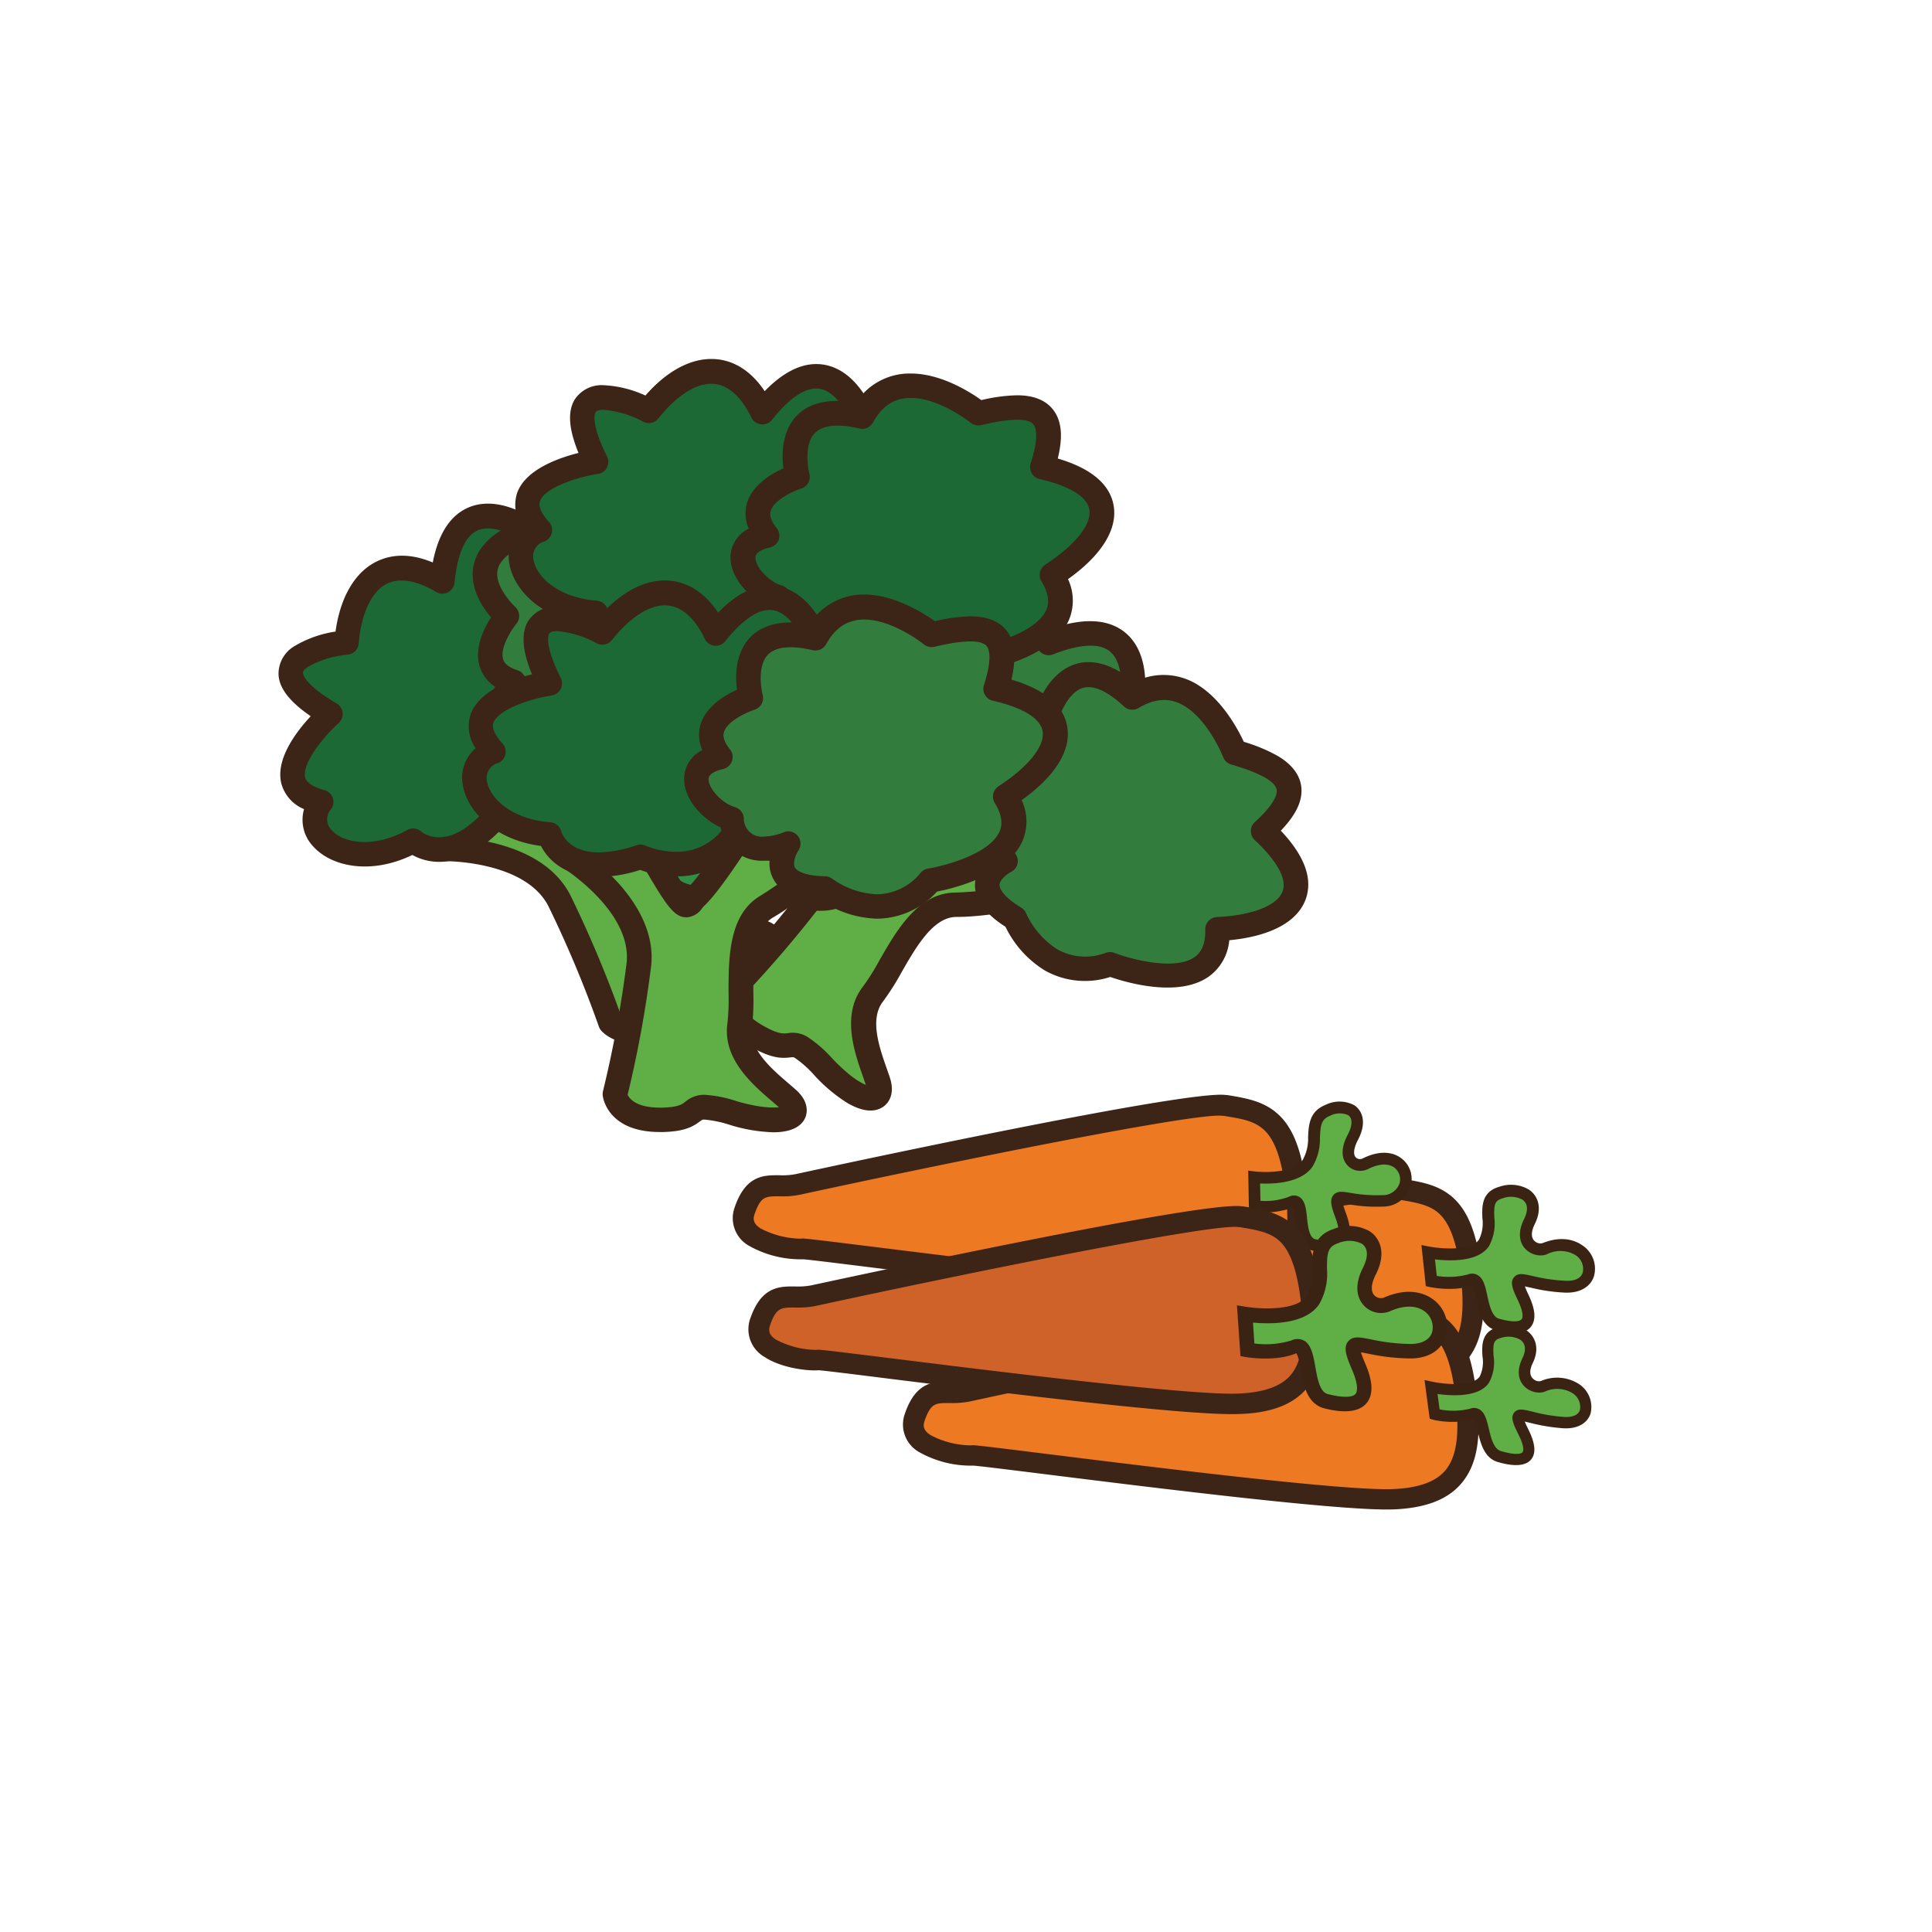 <svg id="vegetable_shop" data-name="vegetable shop" xmlns="http://www.w3.org/2000/svg" viewBox="0 0 300 300"><defs><style>.cls-1{fill:#5fae46;}.cls-2{fill:#3c2417;}.cls-3{fill:#1d6935;}.cls-4{fill:#327d3d;}.cls-5{fill:#309144;}.cls-6{fill:#ed7923;}.cls-7{fill:#3b2314;}.cls-8{fill:#cf6228;}</style></defs><title>veggetable shop</title><path class="cls-1" d="M69,131.85s13.62-.24,17.82,8a182.62,182.62,0,0,1,7.94,19s2.65,3.14,8.36-.84.19-4.26,8.6-6.84,9.47-6,5.84-6.51-10.33-.8-12.5-5.47-9.48-12-6.55-17.75,5.87-17.43,5.24-19.94S89,107.23,89,107.23s.55,14.56-.47,18.84c-.52,2.23.92,3.67-8.36-1a29.89,29.89,0,0,0-17.53-3Z"/><path class="cls-2" d="M118.53,150.23a24.85,24.85,0,0,1-6.21,2.72,17.35,17.35,0,0,0-3.78,1.47c-.28.19-.28.19-.45.64-.47,1.28-1.11,2.57-3.84,4.47l-.45.31c-6.76,4.43-10.3.36-10.45.19a2,2,0,0,1-.35-.6,177.29,177.29,0,0,0-7.84-18.71c-3.62-7.09-16-7-16.08-7a1.88,1.88,0,0,1-1.63-.86L61,123.08a1.92,1.92,0,0,1-.15-1.79,1.89,1.89,0,0,1,1.39-1.12A31.53,31.53,0,0,1,81,123.38c2.63,1.32,4.5,2.19,5.59,2.6,0-.11,0-.23.07-.35.78-3.3.56-14.35.41-18.33a1.93,1.93,0,0,1,1-1.72c8.63-5,14.07-7.16,16.17-6.28a2.47,2.47,0,0,1,1.45,1.68c.83,3.32-2.56,15.7-5.39,21.28-1.63,3.19,1.29,7.63,3.87,11.54a37.63,37.63,0,0,1,2.72,4.53c1.45,3.15,6.13,3.75,9.54,4.2.55.06,1.05.13,1.51.2,2.74.41,3.38,2,3.53,2.72C121.67,146.61,121.38,148.38,118.53,150.23Zm-12.08,1a19.78,19.78,0,0,1,4.75-1.94c3.83-1.17,5.3-2.21,6-2.81-.4,0-.83-.12-1.29-.17-4.05-.52-10.18-1.31-12.53-6.37a35.53,35.53,0,0,0-2.44-4c-3-4.54-6.72-10.19-4.09-15.38A62.65,62.65,0,0,0,102,103a66.11,66.11,0,0,0-11,5.27c.11,3.71.35,14.37-.56,18.2-.05.24-.07.46-.1.66A3.09,3.09,0,0,1,89,129.65h0c-1.55,1-3.36.34-9.74-2.85A29.42,29.42,0,0,0,66,123.69L70.09,130c3.51.14,14.47,1.18,18.47,9a179.64,179.64,0,0,1,7.88,18.72c.51.32,2.15,1,5.27-1.06l.36-.24c2-1.37,2.2-2,2.43-2.66A4.55,4.55,0,0,1,106.45,151.23Z"/><path class="cls-3" d="M51.3,110.91s-12.17,10.89-1.46,13.64c-3.86,5.45,4.71,11.3,14.31,6,0,0,5.8,5.23,13.75-4.84,0,0,10.57-1.56,10.23-12.07,15.79-10.82,6.53-18.17,6.53-18.17s2.76-16.2-9.81-10.9c-4.6-4.3-14.75-9.37-16.17,5.71-8.77-5.24-14.12.21-14.88,9.48C45.87,100.81,40.26,104.48,51.3,110.91Z"/><path class="cls-2" d="M74.2,131.85c-4.71,3.08-8.39,1.89-10.17.91-6.52,3.14-12.6,1.79-15.4-1.33a6,6,0,0,1-1.42-5.79,6,6,0,0,1-3.53-4c-.91-3.77,2.31-8,4.57-10.43-3.32-2.27-5-4.45-5-6.63a5,5,0,0,1,2.61-4.33,17.46,17.46,0,0,1,6.24-2.18c.67-4.82,2.58-8.47,5.45-10.35,2-1.29,5.15-2.26,9.65-.38.74-3.83,2.22-6.49,4.41-7.93,4.26-2.78,9.81-.3,13.67,2.93,3.47-1.22,6.28-1,8.35.64,3.66,2.91,3.37,9.22,3.08,11.77a9.7,9.7,0,0,1,2.58,6.84c-.15,4.36-3.26,8.74-9.22,13a12.56,12.56,0,0,1-5.85,10.57A16.85,16.85,0,0,1,79,127.44,21.84,21.84,0,0,1,74.2,131.85ZM47.92,103.48c-.33.21-.89.63-.88,1,0,.17.19,1.81,5.22,4.74a1.91,1.91,0,0,1,.94,1.46,1.88,1.88,0,0,1-.63,1.61c-2.46,2.22-5.7,6.3-5.18,8.43.26,1,1.73,1.64,2.92,1.95a1.9,1.9,0,0,1,1.08,3,2.35,2.35,0,0,0,.09,3.22c1.89,2.11,6.64,2.82,11.75,0a1.9,1.9,0,0,1,2.2.25c.25.21,2.71,2.12,6.68-.47a19.12,19.12,0,0,0,4.29-4.14,1.87,1.87,0,0,1,1.22-.7A13.1,13.1,0,0,0,82.1,122a9,9,0,0,0,4.12-8.32,1.9,1.9,0,0,1,.83-1.63c5.35-3.67,8.25-7.31,8.4-10.53a6,6,0,0,0-2-4.59,1.89,1.89,0,0,1-.68-1.8c.3-1.81.67-7.39-1.56-9.15-1.39-1.1-3.83-.43-5.63.33a1.91,1.91,0,0,1-2-.36c-2.47-2.32-7.15-5.12-9.88-3.33C72,83.71,71,86.41,70.58,90.45a1.9,1.9,0,0,1-2.88,1.46c-2.28-1.36-5.54-2.63-8.09-1-2.13,1.4-3.55,4.67-3.91,9a1.91,1.91,0,0,1-1.65,1.74A15.56,15.56,0,0,0,47.92,103.48Z"/><path class="cls-4" d="M95.92,111.47s-.06,8.09,8.58,2.68c12.54.09,13.06-10,13.06-10S131,92,120.18,86.82c4.45-10,2.49-18-10.42-13.19-2.76-10.13-7.45-7.31-12.89-1.56,0,0-15.7-1.64-14.81,10.32-12.89,4.73-3.33,13.26-3.33,13.26s-6.47,7.82,1.06,10.25c-5.12,5.33,2.47,8.41,6.73,7.09C86.52,113,90.52,118.66,95.92,111.47Z"/><path class="cls-2" d="M113.86,113.65a16.42,16.42,0,0,1-8.82,2.41c-3.32,2-6,2.38-8.09,1.23a5.22,5.22,0,0,1-2-2c-.25.2-.51.39-.77.56h0a6.51,6.51,0,0,1-8.36-.72c-3.2.47-7.28-.63-8.94-3.32a5,5,0,0,1,0-5.17,5.76,5.76,0,0,1-2.41-3.2c-.83-2.82.67-5.85,1.78-7.58-1.28-1.5-3.06-4.17-2.83-7.21s2.46-5.67,6.69-7.51a9.91,9.91,0,0,1,4.57-8.46C88.6,70.09,94,70,96.11,70.11a26.2,26.2,0,0,1,4.23-3.66c2.21-1.44,4.25-1.83,6-1.15,2,.75,3.47,2.65,4.62,5.9,5.16-1.56,8.94-1.11,11.23,1.34,2.57,2.73,2.68,7.48.35,13.46a7.75,7.75,0,0,1,3.61,5.37c.84,5.69-4.92,11.83-6.83,13.69A12.75,12.75,0,0,1,113.86,113.65Zm-19-3.77a1.91,1.91,0,0,1,3,1.6c0,.63.25,2.07,1,2.48.3.16,1.53.54,4.68-1.43a2,2,0,0,1,1-.29,12.88,12.88,0,0,0,7.25-1.79,8.85,8.85,0,0,0,3.88-6.42,1.93,1.93,0,0,1,.62-1.29c1.9-1.74,6.71-7.06,6.15-10.81-.21-1.39-1.21-2.5-3.07-3.39a1.91,1.91,0,0,1-.92-2.5c2.24-5,2.63-9.18,1-10.89-1.38-1.47-4.58-1.37-9,.27a1.88,1.88,0,0,1-1.54-.09,1.91,1.91,0,0,1-1-1.19c-1.15-4.2-2.4-5.08-2.89-5.26-1.21-.46-3.41.93-6.78,4.5a1.88,1.88,0,0,1-1.58.59c-.07,0-6.14-.59-9.9,1.87-2.12,1.38-3,3.48-2.82,6.41a1.91,1.91,0,0,1-1.25,1.94c-3.44,1.26-5.33,2.86-5.48,4.7-.16,2.18,2,4.59,2.78,5.34a1.91,1.91,0,0,1,.19,2.63c-.7.86-2.58,3.7-2.06,5.48.08.28.33,1.12,2.24,1.74a1.91,1.91,0,0,1,1.26,1.35,1.93,1.93,0,0,1-.47,1.79c-.72.75-1.49,1.81-1,2.55.78,1.28,3.83,2,5.81,1.4a1.91,1.91,0,0,1,2.12.72,2.8,2.8,0,0,0,4,.73,9.49,9.49,0,0,0,2.29-2.29A2,2,0,0,1,94.87,109.88Z"/><path class="cls-1" d="M125.84,118.89s6.34,12,.88,19.5A181.91,181.91,0,0,1,113.38,154s-1.62,3.78,4.51,7.09,3.88-1.76,10,4.59,9.58,5.77,8.43,2.29-3.92-9.58-.72-13.63,6.45-13.86,12.88-13.83,18.2-2.62,20.17-4.31-11.83-10.61-11.83-10.61-12.75,7.05-17,8.08c-2.22.53-2.86,2.45-2.88-7.92a29.89,29.89,0,0,0-5.16-17Z"/><path class="cls-2" d="M131.69,171.34a24.56,24.56,0,0,1-5.2-4.33,17,17,0,0,0-3-2.7c-.29-.17-.29-.17-.76-.12-1.35.16-2.8.17-5.72-1.41l-.48-.27c-7-4-5-9-4.88-9.24a2,2,0,0,1,.39-.59,180.69,180.69,0,0,0,13.17-15.42c4.7-6.41-1-17.37-1-17.48a2,2,0,0,1,0-1.85l5.89-10.16a1.89,1.89,0,0,1,1.52-1,1.93,1.93,0,0,1,1.64.74,31.62,31.62,0,0,1,5.55,18.19c0,2.94.08,5,.2,6.16a1.89,1.89,0,0,1,.34-.09c3.3-.8,13.07-6,16.55-7.89a1.89,1.89,0,0,1,2,.07c8.39,5.42,12.72,9.33,12.88,11.6a2.48,2.48,0,0,1-.84,2.06c-2.6,2.23-15.17,4.79-21.42,4.77-3.59,0-6.23,4.58-8.56,8.65a39.5,39.5,0,0,1-2.83,4.46c-2.15,2.72-.58,7.17.56,10.42.18.51.35,1,.49,1.42.86,2.64-.3,3.94-.84,4.38C136.35,172.5,134.63,173,131.69,171.34ZM125.37,161a19.41,19.41,0,0,1,3.87,3.37c2.77,2.9,4.37,3.74,5.2,4.08l-.42-1.23c-1.36-3.85-3.41-9.68,0-14.05a35,35,0,0,0,2.51-4c2.7-4.72,6.07-10.59,11.88-10.57a63.16,63.16,0,0,0,17.91-3.32,67,67,0,0,0-9.66-7.47c-3.26,1.78-12.68,6.79-16.5,7.71a6,6,0,0,0-.64.21,3.09,3.09,0,0,1-2.76,0c-1.61-.93-1.83-2.85-1.84-10a29.36,29.36,0,0,0-3.22-13.29L128,119c1.46,3.19,5.46,13.45.26,20.55A179.52,179.52,0,0,1,115.1,155c-.06.6.08,2.36,3.31,4.22l.39.22c2.1,1.14,2.79,1.06,3.46,1A4.44,4.44,0,0,1,125.37,161Z"/><path class="cls-4" d="M136.55,93.61s-15.2-6-12.84,4.83c-6.6-1-8,9.31,1.09,15.49,0,0-2.07,7.53,10.52,10.09,0,0,6.13,8.75,15.36,3.71,16.77,9.22,19.17-2.37,19.17-2.37s15.7-4.82,5.31-13.66c1.78-6,1.74-17.39-12.36-11.87.73-10.19-6.54-12.5-15.17-9C143.14,84.21,137.33,80.85,136.55,93.61Z"/><path class="cls-2" d="M128.16,123.49c-4.87-2.82-5.47-6.64-5.39-8.67-5.74-4.42-7.27-10.46-5.73-14.36a6,6,0,0,1,4.52-3.87,5.92,5.92,0,0,1,2-4.94c3-2.52,8.19-1.54,11.36-.62.54-4,1.74-6.43,3.66-7.46a4.9,4.9,0,0,1,5.05.37,17.25,17.25,0,0,1,4.74,4.59C153,87,157.06,87,160,88.74c2,1.18,4.33,3.58,4.67,8.43,3.76-1.06,6.8-.94,9.07.38,4.39,2.54,4.68,8.62,3.53,13.52,2.64,2.55,3.72,5.15,3.18,7.74-.94,4.58-6.72,7.16-9.12,8a9.74,9.74,0,0,1-5,5.39c-4,1.82-9.26,1-15.76-2.37a12.54,12.54,0,0,1-12.07-.46,16.84,16.84,0,0,1-4.35-3.67A21.8,21.8,0,0,1,128.16,123.49Zm13.52-36.25c-.35-.2-1-.51-1.33-.32-.16.09-1.54,1-1.89,6.8a1.91,1.91,0,0,1-2.6,1.67c-3.09-1.21-8.19-2.26-9.86-.84-.83.7-.69,2.29-.42,3.48a1.91,1.91,0,0,1-2.15,2.3,2.35,2.35,0,0,0-2.84,1.52c-1,2.64.47,7.21,5.28,10.5a1.89,1.89,0,0,1,.77,2.08c-.07.31-.67,3.38,3.43,5.75a18.93,18.93,0,0,0,5.63,2,1.86,1.86,0,0,1,1.18.77,12.9,12.9,0,0,0,3.62,3.19,9,9,0,0,0,9.27-.07,1.92,1.92,0,0,1,1.83,0c5.71,3.14,10.28,4.09,13.22,2.73A6,6,0,0,0,168,125a2,2,0,0,1,1.31-1.44c1.76-.54,6.91-2.72,7.47-5.51.36-1.74-1.33-3.61-2.82-4.88a1.9,1.9,0,0,1-.6-2c1-3.26,1.36-8.69-1.46-10.32-1.7-1-4.59-.72-8.37.76a1.91,1.91,0,0,1-2.6-1.91c.19-2.65-.14-6.13-2.77-7.66-2.21-1.27-5.77-1.07-9.78.55a1.9,1.9,0,0,1-2.29-.69A15.94,15.94,0,0,0,141.68,87.24Z"/><path class="cls-4" d="M156.12,133.7s-7.24,3.59,1.47,8.87c5.56,11.23,14.81,7.16,14.81,7.16s16.93,6.48,16.66-5.47c10.92-.52,17.17-5.86,7.09-15.23,7.8-7,3.17-10-4.42-12.22,0,0-5.6-14.76-15.88-8.58-10-9.38-13.32,3-13.32,3s-9.9-2.25-8.68,5.56c-7.07-2.18-6.39,6-3.31,9.2C150.54,126,147.28,132.12,156.12,133.7Z"/><path class="cls-2" d="M162.25,150.7a16.28,16.28,0,0,1-6.12-6.79c-3.24-2.07-4.83-4.31-4.73-6.67a5,5,0,0,1,.92-2.69,7.49,7.49,0,0,1-.85-.43h0a6.49,6.49,0,0,1-3.11-7.79c-1.87-2.66-2.73-6.79-1.07-9.49a5,5,0,0,1,4.62-2.31,5.85,5.85,0,0,1,1.77-3.61c2.15-2,5.53-2,7.58-1.82.76-1.82,2.34-4.6,5.16-5.77s6.17-.37,9.7,2.59a9.93,9.93,0,0,1,9.62.27c4,2.34,6.51,7.08,7.4,9a25.47,25.47,0,0,1,5.17,2.14c2.29,1.32,3.55,3,3.76,4.89.22,2.1-.8,4.28-3.19,6.77,3.72,3.92,5,7.49,3.87,10.64-1.29,3.53-5.48,5.75-11.87,6.37a7.75,7.75,0,0,1-3.18,5.64c-4.7,3.32-12.78.93-15.3.06A12.71,12.71,0,0,1,162.25,150.7Zm-5.17-18.65a1.9,1.9,0,0,1-.11,3.36c-.55.28-1.73,1.16-1.76,2,0,.34.2,1.61,3.37,3.53a1.89,1.89,0,0,1,.72.79,13,13,0,0,0,4.86,5.67,8.86,8.86,0,0,0,7.47.58,1.92,1.92,0,0,1,1.45,0c2.41.92,9.32,2.82,12.43.63,1.15-.81,1.69-2.21,1.64-4.26a1.9,1.9,0,0,1,1.82-1.95c5.48-.26,9.39-1.79,10.19-4,.7-1.88-.84-4.7-4.31-7.94a1.9,1.9,0,0,1,0-2.81c3.23-2.91,3.46-4.43,3.4-4.94-.14-1.29-2.37-2.63-7.08-4a1.87,1.87,0,0,1-1.24-1.15s-2.24-5.73-6.12-8c-2.19-1.26-4.48-1.14-7,.37a1.91,1.91,0,0,1-2.29-.24c-2.68-2.51-5-3.47-6.67-2.76-2,.83-3.24,3.87-3.51,4.86a1.92,1.92,0,0,1-2.27,1.37c-1.08-.24-4.46-.64-5.82.63-.21.2-.85.8-.54,2.77a1.91,1.91,0,0,1-2.45,2.12c-1-.3-2.28-.51-2.74.23-.79,1.28-.07,4.33,1.37,5.83a1.92,1.92,0,0,1,.31,2.22,2.79,2.79,0,0,0,1.15,3.92h0a9.75,9.75,0,0,0,3.08,1A1.93,1.93,0,0,1,157.08,132.05Z"/><path class="cls-5" d="M95.93,99s11.52,7.25,10.53,16.43a182.13,182.13,0,0,1-3.73,20.2s.5,4.09,7.46,3.88,2.48-3.47,10.93-1,11.19.21,8.46-2.24-8.21-6.33-7.46-11.43-1.36-15.23,4.23-18.43S140.8,95,141.65,92.55s-15.55-3.27-15.55-3.27-7.52,12.48-10.71,15.51c-1.65,1.57-1.24,3.56-6.47-5.41a29.93,29.93,0,0,0-13-12.14Z"/><path class="cls-2" d="M127.28,141.43a24.92,24.92,0,0,1-6.69-1.13,16.86,16.86,0,0,0-4-.83c-.34,0-.34,0-.72.28-1.09.81-2.34,1.54-5.66,1.64h-.55c-8.09,0-8.83-5.34-8.85-5.56a1.77,1.77,0,0,1,0-.69,181,181,0,0,0,3.68-20c.85-7.88-9.55-14.55-9.65-14.62A1.92,1.92,0,0,1,94,99V87.24a1.9,1.9,0,0,1,2.63-1.77,31.7,31.7,0,0,1,13.92,13c1.48,2.54,2.57,4.29,3.26,5.22l.25-.25c2.46-2.33,8.33-11.7,10.38-15.11a1.91,1.91,0,0,1,1.73-.92c10,.5,15.7,1.71,17,3.6a2.5,2.5,0,0,1,.3,2.2c-1.12,3.23-10.74,11.73-16.17,14.85-3.11,1.78-3.09,7.09-3.07,11.77a39.11,39.11,0,0,1-.21,5.27c-.5,3.44,3.08,6.5,5.7,8.74.41.35.8.68,1.14,1,2.07,1.85,1.71,3.56,1.46,4.21C131.89,140.11,130.67,141.43,127.28,141.43Zm-10.66-5.78a19.4,19.4,0,0,1,5,1c3.86,1.12,5.66,1.05,6.55.93-.3-.27-.63-.56-1-.86-3.1-2.65-7.8-6.67-7-12.19a36.67,36.67,0,0,0,.17-4.7c0-5.45,0-12.21,5-15.1a63,63,0,0,0,13.84-11.83c-2.19-.7-7.38-1.34-12.11-1.63-1.93,3.16-7.57,12.21-10.42,14.92a6.33,6.33,0,0,0-.45.5,3.1,3.1,0,0,1-2.39,1.39c-1.86,0-3-1.55-6.6-7.72a29.37,29.37,0,0,0-9.43-9.89V98c2.86,2,11.46,8.9,10.52,17.65a181.27,181.27,0,0,1-3.66,20c.25.55,1.26,2,5,2h.44c2.39-.07,3-.48,3.49-.88A4.49,4.49,0,0,1,116.62,135.65Z"/><path class="cls-3" d="M92.55,71.72s-16.15,2.45-8.7,10.62c-6.21,2.45-2.24,12,8.7,12.86,0,0,2,7.55,14.15,3.47,0,0,9.7,4.48,15.17-4.49,19.14-.41,15.42-11.64,15.42-11.64s11.18-12.05-2.24-14.5c-1.5-6.12-7.21-15.92-16.66-4.08-4.47-9.18-11.93-7.55-17.64-.2C93.54,60.29,86.83,60.29,92.55,71.72Z"/><path class="cls-2" d="M100.24,101.78c-5.62,0-8-3-9-4.8-7.18-.94-11.53-5.41-12.16-9.55a6,6,0,0,1,2-5.62,6,6,0,0,1-.78-5.26c1.28-3.63,6.39-5.43,9.53-6.22-1.53-3.72-1.72-6.45-.58-8.31a5,5,0,0,1,4.56-2.2,17.4,17.4,0,0,1,6.41,1.6c3.2-3.68,6.8-5.68,10.24-5.68,2.35,0,5.54.93,8.28,5,2.71-2.8,5.41-4.21,8-4.21,5.08,0,8.38,5.11,9.83,9.93,3.57.88,5.8,2.6,6.64,5.11C144.7,76,141,81.1,139.36,83.07a9.72,9.72,0,0,1-1.59,7.14c-2.52,3.57-7.51,5.53-14.84,5.84a12.58,12.58,0,0,1-10.69,5.65,16.94,16.94,0,0,1-5.6-1A22.26,22.26,0,0,1,100.24,101.78ZM93.79,63.64c-.4,0-1.1,0-1.31.39-.09.15-.83,1.62,1.77,6.83a1.89,1.89,0,0,1,0,1.73,1.93,1.93,0,0,1-1.4,1c-3.28.5-8.23,2.14-9,4.21-.36,1,.55,2.32,1.38,3.23a1.9,1.9,0,0,1-.71,3.06,2.36,2.36,0,0,0-1.69,2.75c.42,2.8,4,6,9.83,6.43a1.9,1.9,0,0,1,1.7,1.42C94.48,95,95.5,98,100.24,98a18.51,18.51,0,0,0,5.86-1.12,1.91,1.91,0,0,1,1.41.09,13,13,0,0,0,4.73.94,9,9,0,0,0,8-4.7,1.94,1.94,0,0,1,1.59-.91c6.48-.14,10.9-1.6,12.79-4.22a5.94,5.94,0,0,0,.85-4.93,1.94,1.94,0,0,1,.42-1.88c1.24-1.35,4.61-5.82,3.71-8.51-.57-1.69-3-2.46-4.9-2.81a1.9,1.9,0,0,1-1.51-1.42c-.8-3.3-3.18-8.2-6.44-8.2-2,0-4.34,1.68-6.87,4.85a1.89,1.89,0,0,1-1.7.71,1.91,1.91,0,0,1-1.51-1.06c-1.16-2.39-3.19-5.24-6.23-5.24-2.55,0-5.53,2-8.19,5.37a1.91,1.91,0,0,1-2.33.55A15.68,15.68,0,0,0,93.79,63.64Z"/><path class="cls-3" d="M129.58,96.62s-4.48,6.74,5.72,6.94c10.43,6.94,16.39-1.22,16.39-1.22s17.89-2.86,11.68-13.06c9.19-5.92,11.92-13.68-1.49-16.75,3.23-10-2.23-10.2-9.94-8.37,0,0-12.23-10-18,.53-13.37-3.1-10,9.28-10,9.28s-9.7,3-4.72,9.16c-7.21,1.66-2.54,8.39,1.74,9.62C120.88,92.75,121.12,99.69,129.58,96.62Z"/><path class="cls-2" d="M143.4,108.27a16.29,16.29,0,0,1-8.7-2.81c-3.85-.18-6.35-1.32-7.45-3.41a5.24,5.24,0,0,1-.55-2.78c-.32,0-.64,0-1,0h0a6.51,6.51,0,0,1-6.6-5.18c-2.94-1.37-5.75-4.52-5.67-7.68a5,5,0,0,1,2.84-4.32,5.78,5.78,0,0,1-.27-4c.86-2.81,3.77-4.53,5.64-5.37-.24-2-.27-5.16,1.58-7.59s5.17-3.4,9.71-2.61A9.9,9.9,0,0,1,141.44,58c4.67,0,9.18,2.86,10.94,4.13a25.9,25.9,0,0,1,5.55-.75c2.64,0,4.55.8,5.69,2.36,1.24,1.71,1.45,4.1.63,7.46,5.18,1.52,8.09,4,8.67,7.27.65,3.7-1.85,7.73-7.08,11.46a7.8,7.8,0,0,1,.08,6.48c-2.42,5.22-10.59,7.2-13.21,7.71A12.74,12.74,0,0,1,143.4,108.27ZM129.58,94.72a1.91,1.91,0,0,1,1.5.73,1.89,1.89,0,0,1,.09,2.23c-.34.52-.92,1.87-.53,2.6.16.31,1,1.3,4.69,1.37a1.92,1.92,0,0,1,1,.32,12.91,12.91,0,0,0,7.05,2.48,8.81,8.81,0,0,0,6.75-3.24,2,2,0,0,1,1.24-.75c2.54-.41,9.47-2.23,11.06-5.68.59-1.27.36-2.75-.71-4.51a1.91,1.91,0,0,1,.6-2.6c4.61-3,7.23-6.25,6.82-8.56-.35-2-3.08-3.66-7.7-4.72a1.92,1.92,0,0,1-1.24-.91,2,2,0,0,1-.16-1.53c1.34-4.14.78-5.57.47-6-.76-1-3.36-1.08-8.14.06a1.92,1.92,0,0,1-1.65-.37s-4.81-3.85-9.3-3.85c-2.53,0-4.45,1.25-5.87,3.82a1.91,1.91,0,0,1-2.1.93c-3.59-.83-6-.52-7.17,1-1.33,1.74-.87,5-.6,6a1.9,1.9,0,0,1-1.28,2.32c-1,.33-4.18,1.68-4.72,3.46-.08.27-.34,1.12.92,2.68a1.93,1.93,0,0,1,.32,1.82A1.91,1.91,0,0,1,119.57,85c-1,.23-2.25.69-2.27,1.57,0,1.5,2.11,3.78,4.11,4.35a1.92,1.92,0,0,1,1.37,1.77,2.81,2.81,0,0,0,3,2.82h0a9.44,9.44,0,0,0,3.18-.67A1.81,1.81,0,0,1,129.58,94.72Z"/><path class="cls-1" d="M88.72,133.34s11.53,7.26,10.53,16.45A181.2,181.2,0,0,1,95.53,170s.49,4.09,7.45,3.89,2.49-3.48,10.94-1,11.19.21,8.45-2.24-8.21-6.32-7.46-11.43-1.36-15.24,4.23-18.44,14.46-11.37,15.31-13.82-15.56-3.26-15.56-3.26-7.52,12.48-10.71,15.51c-1.66,1.57-1.24,3.56-6.46-5.41a30,30,0,0,0-13-12.15Z"/><path class="cls-2" d="M120.07,175.82a25.19,25.19,0,0,1-6.68-1.13,17.66,17.66,0,0,0-4-.84c-.33,0-.33,0-.72.29-1.09.81-2.34,1.54-5.66,1.64h-.55c-8.08,0-8.82-5.34-8.85-5.56a2,2,0,0,1,0-.69,179.76,179.76,0,0,0,3.69-20c.85-7.91-9.55-14.55-9.65-14.62a1.91,1.91,0,0,1-.9-1.62V121.61a1.9,1.9,0,0,1,.85-1.58,1.93,1.93,0,0,1,1.79-.18,31.64,31.64,0,0,1,13.92,13c1.48,2.54,2.56,4.29,3.25,5.23l.25-.24c2.46-2.34,8.33-11.71,10.38-15.12a1.93,1.93,0,0,1,1.73-.92c10,.5,15.7,1.71,17,3.6a2.43,2.43,0,0,1,.3,2.2c-1.12,3.23-10.73,11.73-16.16,14.85-3.12,1.78-3.1,7.09-3.08,11.78a37.74,37.74,0,0,1-.21,5.28c-.5,3.43,3.08,6.5,5.69,8.73l1.15,1c2.07,1.86,1.71,3.57,1.47,4.22C124.68,174.5,123.47,175.82,120.07,175.82ZM109.41,170a19.47,19.47,0,0,1,5,1c3.85,1.11,5.65,1,6.55.93l-1-.86c-3.11-2.65-7.8-6.67-7-12.19a35,35,0,0,0,.17-4.71c0-5.44,0-12.21,5-15.11A63.07,63.07,0,0,0,132,127.25a66.45,66.45,0,0,0-12.12-1.62c-1.93,3.16-7.57,12.21-10.42,14.92a4.94,4.94,0,0,0-.45.5,3.12,3.12,0,0,1-2.4,1.39h0c-1.84,0-3-1.55-6.58-7.72a29.44,29.44,0,0,0-9.44-9.88v7.49c2.87,2,11.46,8.91,10.52,17.66a179.35,179.35,0,0,1-3.65,20c.25.55,1.25,2,5,2h.44c2.39-.07,3-.49,3.49-.89A4.49,4.49,0,0,1,109.41,170Z"/><path class="cls-3" d="M85.34,106.1s-16.15,2.45-8.69,10.62c-6.21,2.45-2.24,12,8.69,12.85,0,0,2,7.56,14.16,3.48,0,0,9.7,4.49,15.16-4.5,19.15-.4,15.41-11.63,15.41-11.63s11.19-12-2.23-14.49c-1.49-6.12-7.21-15.91-16.66-4.08-4.47-9.18-11.93-7.55-17.64-.2C86.33,94.68,79.63,94.68,85.34,106.1Z"/><path class="cls-2" d="M93,136.17c-5.63,0-8.06-3-9-4.81-7.17-.94-11.52-5.41-12.15-9.55a6.05,6.05,0,0,1,2-5.62,6,6,0,0,1-.77-5.26c1.29-3.65,6.32-5.44,9.53-6.22-1.54-3.72-1.72-6.45-.58-8.3a5,5,0,0,1,4.55-2.2A17.63,17.63,0,0,1,93,95.8c3.2-3.66,6.79-5.67,10.23-5.67,2.35,0,5.55.93,8.28,5,2.71-2.8,5.41-4.21,8-4.21,5.08,0,8.37,5.11,9.83,9.93,3.57.88,5.8,2.6,6.63,5.11,1.48,4.44-2.23,9.56-3.87,11.53a9.66,9.66,0,0,1-1.58,7.14c-2.51,3.57-7.51,5.53-14.84,5.84A12.58,12.58,0,0,1,105,136.08a16.69,16.69,0,0,1-5.6-1A21.66,21.66,0,0,1,93,136.17ZM86.58,98c-.4,0-1.09,0-1.3.39-.1.15-.84,1.62,1.77,6.83A1.91,1.91,0,0,1,85.63,108c-3.28.5-8.22,2.14-9,4.22-.36,1,.56,2.32,1.39,3.22a1.9,1.9,0,0,1-.71,3.06,2.37,2.37,0,0,0-1.7,2.75c.43,2.79,4,6,9.83,6.43a1.91,1.91,0,0,1,1.71,1.42c.09.31,1.11,3.26,5.85,3.26a18.79,18.79,0,0,0,5.85-1.12,2,2,0,0,1,1.41.08,12.74,12.74,0,0,0,4.73.95,8.94,8.94,0,0,0,8-4.7,1.93,1.93,0,0,1,1.59-.91c6.49-.14,10.91-1.6,12.8-4.22a5.94,5.94,0,0,0,.84-4.92,1.9,1.9,0,0,1,.42-1.88c1.25-1.36,4.61-5.82,3.71-8.51-.56-1.69-3-2.46-4.89-2.81a1.91,1.91,0,0,1-1.52-1.42c-.8-3.3-3.18-8.19-6.43-8.19-2,0-4.34,1.67-6.88,4.84a1.9,1.9,0,0,1-3.2-.35C108.3,96.8,106.28,94,103.23,94c-2.54,0-5.53,2-8.19,5.37a1.92,1.92,0,0,1-2.33.55A15.63,15.63,0,0,0,86.58,98Z"/><path class="cls-4" d="M122.37,131s-4.47,6.74,5.72,6.95c10.44,6.94,16.4-1.23,16.4-1.23s17.89-2.86,11.68-13.06c9.19-5.92,11.92-13.67-1.5-16.74,3.24-10-2.23-10.2-9.93-8.37,0,0-12.24-10-18.05.53-13.37-3.1-10,9.27-10,9.27s-9.69,3-4.72,9.16c-7.21,1.66-2.54,8.38,1.74,9.62C113.67,127.13,113.92,134.06,122.37,131Z"/><path class="cls-2" d="M136.2,142.65a16.28,16.28,0,0,1-8.7-2.82c-3.86-.17-6.36-1.31-7.45-3.4a5.07,5.07,0,0,1-.55-2.78c-.33,0-.65,0-1,0h0a6.49,6.49,0,0,1-6.6-5.18c-3-1.36-5.76-4.51-5.67-7.67a5,5,0,0,1,2.83-4.32,5.76,5.76,0,0,1-.27-4c.86-2.82,3.77-4.53,5.65-5.37-.26-2-.28-5.16,1.57-7.58s5.17-3.4,9.71-2.62a9.91,9.91,0,0,1,8.46-4.59c4.67,0,9.19,2.87,11,4.14a25.74,25.74,0,0,1,5.54-.75c2.64,0,4.56.8,5.69,2.36s1.46,4.11.64,7.46c5.17,1.52,8.09,4,8.66,7.26.66,3.7-1.85,7.73-7.07,11.46a7.73,7.73,0,0,1,.07,6.47c-2.41,5.23-10.58,7.21-13.21,7.72A12.69,12.69,0,0,1,136.2,142.65Zm-13.83-13.56a1.91,1.91,0,0,1,1.59,3c-.34.52-.92,1.87-.53,2.61.16.3,1,1.29,4.7,1.37a1.88,1.88,0,0,1,1,.31,12.86,12.86,0,0,0,7,2.48,8.85,8.85,0,0,0,6.76-3.25,1.89,1.89,0,0,1,1.23-.74c2.54-.41,9.47-2.24,11.06-5.68.59-1.28.35-2.75-.71-4.51a1.91,1.91,0,0,1,.59-2.6c4.62-3,7.23-6.25,6.83-8.55-.35-2-3.09-3.66-7.71-4.72a1.89,1.89,0,0,1-1.39-2.44c1.34-4.14.77-5.57.46-6-.76-1-3.36-1.08-8.14.06a1.9,1.9,0,0,1-1.64-.37s-4.81-3.86-9.31-3.86c-2.52,0-4.45,1.25-5.87,3.82a1.91,1.91,0,0,1-2.1.94c-3.58-.83-6-.52-7.16.94-1.33,1.73-.89,4.9-.6,6a1.91,1.91,0,0,1-1.29,2.31c-1,.34-4.18,1.68-4.72,3.46-.08.28-.33,1.12.92,2.68a1.87,1.87,0,0,1,.32,1.82,1.91,1.91,0,0,1-1.37,1.24c-1,.23-2.24.7-2.27,1.57,0,1.5,2.11,3.78,4.11,4.35a1.9,1.9,0,0,1,1.37,1.77,2.81,2.81,0,0,0,3,2.82,9.69,9.69,0,0,0,3.17-.67A1.82,1.82,0,0,1,122.37,129.09Z"/><path class="cls-6" d="M151.09,196.91s60.75-13.17,66.26-12.26,9.55,1.47,11,12.18-.5,16.52-11.29,16.91-64.37-7-65.22-6.79-10.84-.63-9-6S147.38,197.71,151.09,196.91Z"/><path class="cls-2" d="M143.46,206.44a4.94,4.94,0,0,1-2.16-6c1.73-5,4.61-4.94,6.91-4.92a11.65,11.65,0,0,0,2.54-.18C157,194,212,182.11,217.62,183.05l.17,0c2.47.41,4.81.79,6.82,2.13,2.89,1.93,4.53,5.45,5.33,11.4,1,7.31.3,11.71-2.23,14.71-2.14,2.54-5.62,3.87-10.62,4.05-7.85.29-36.83-3.32-54.15-5.48-5.55-.69-10.34-1.29-11.06-1.32A16.44,16.44,0,0,1,143.46,206.44Zm79.34-18.52c-1.43-.95-3.34-1.27-5.54-1.63l-.17,0c-3.79-.63-42.29,7.18-65.66,12.24a14.07,14.07,0,0,1-3.23.25c-2.14,0-2.86,0-3.82,2.74-.28.8-.23,1.49.89,2.24a13.7,13.7,0,0,0,6.31,1.6c.36-.07.42-.08,11.76,1.33,16.09,2,46,5.73,53.63,5.46,4-.15,6.73-1.1,8.26-2.9,1.84-2.19,2.3-5.95,1.48-12.18S224.17,188.84,222.8,187.92Z"/><path class="cls-6" d="M123.88,183.9s60.76-13.17,66.27-12.26,9.54,1.47,11,12.18-.5,16.51-11.29,16.91-64.37-7-65.22-6.8-10.84-.62-9-6S120.18,184.69,123.88,183.9Z"/><path class="cls-2" d="M116.26,193.42a4.91,4.91,0,0,1-2.16-6c1.72-5,4.6-4.94,6.91-4.93a10.92,10.92,0,0,0,2.53-.17c6.25-1.36,61.22-13.21,66.88-12.28l.16,0c2.48.41,4.81.8,6.82,2.14,2.89,1.93,4.54,5.45,5.33,11.4,1,7.31.31,11.71-2.22,14.71-2.14,2.54-5.62,3.87-10.62,4.05-7.85.28-36.84-3.32-54.15-5.48-5.55-.69-10.34-1.29-11.06-1.32A16.34,16.34,0,0,1,116.26,193.42Zm79.33-18.51c-1.42-1-3.33-1.27-5.54-1.64l-.17,0c-3.79-.63-42.28,7.18-65.65,12.24a13.57,13.57,0,0,1-3.23.25c-2.15,0-2.86,0-3.82,2.74-.28.8-.24,1.48.89,2.23a13.72,13.72,0,0,0,6.31,1.61c.35-.07.41-.08,11.76,1.33,16.09,2,46,5.73,53.63,5.45,4-.14,6.73-1.1,8.25-2.89,1.85-2.2,2.31-6,1.48-12.18S197,175.83,195.59,174.91Z"/><path class="cls-6" d="M150.31,215.94s60.76-13.17,66.27-12.26,9.54,1.47,11,12.18-.5,16.52-11.29,16.91-64.36-7-65.21-6.8-10.84-.62-9-6S146.61,216.73,150.31,215.94Z"/><path class="cls-2" d="M142.69,225.46a4.91,4.91,0,0,1-2.16-6c1.72-5,4.6-4.95,6.91-4.93a11.54,11.54,0,0,0,2.53-.17c6.24-1.36,61.22-13.22,66.87-12.28l.18,0c2.47.41,4.8.8,6.81,2.14,2.89,1.93,4.53,5.44,5.33,11.4,1,7.31.3,11.72-2.23,14.71-2.14,2.54-5.62,3.87-10.62,4.05-7.84.29-36.82-3.32-54.13-5.48-5.55-.69-10.36-1.29-11.07-1.32A16.34,16.34,0,0,1,142.69,225.46ZM222,207c-1.43-.95-3.33-1.27-5.54-1.64l-.17,0c-3.79-.62-42.28,7.18-65.65,12.25a14.15,14.15,0,0,1-3.24.25c-2.14,0-2.86,0-3.82,2.74-.28.8-.23,1.48.89,2.23a13.75,13.75,0,0,0,6.32,1.61c.36-.07.41-.09,11.77,1.33,16.09,2,46,5.73,53.61,5.46,4-.15,6.74-1.1,8.25-2.9,1.86-2.19,2.31-5.95,1.49-12.18S223.4,207.87,222,207Z"/><path class="cls-1" d="M221.77,194.47s6.84,1.32,8.65-1.48-.91-6.78,2.62-7.82,6.15,1.08,4.45,4.5,1,4.75,2.36,4.22c7.09-2.86,9.67,6.15,3.23,5.9s-8.76-3-6.56,1.68c2.38,5.06-.89,5.07-4,4.17s-1.84-7.73-4.28-6.86-6,.15-6,.15Z"/><path class="cls-7" d="M221.4,199.71l-.68-6.38,1.22.24c1.62.31,6.5.77,7.71-1.08a5.65,5.65,0,0,0,.53-3.34c-.06-1.81-.13-4.07,2.6-4.86a5.52,5.52,0,0,1,4.61.42c1.31.87,2.24,2.74.92,5.38-.63,1.26-.58,2.27.14,2.75a1.28,1.28,0,0,0,1.05.2c3.09-1.25,5.14-.38,6.09.26a4.34,4.34,0,0,1,1.92,4.87c-.54,1.68-2.21,2.63-4.46,2.55a27.69,27.69,0,0,1-5.38-.78l-.89-.19c.11.29.28.71.58,1.33,1.09,2.32,1.19,3.95.31,5s-2.71,1.25-5.44.47a3.21,3.21,0,0,1-.88-.41c-1.43-1-1.86-2.93-2.2-4.53a6.17,6.17,0,0,0-.63-2c-2.63,1-6.31.28-6.46.25Zm8.15-1.65c.85.57,1.1,1.76,1.4,3.14s.71,3.25,1.79,3.56c2.15.61,3.23.46,3.52.11s.25-1.26-.58-3-1.22-2.75-.6-3.52,1.54-.52,3-.19a26.62,26.62,0,0,0,5.05.72c1.42.06,2.36-.4,2.64-1.27a2.55,2.55,0,0,0-1.2-2.76,4.62,4.62,0,0,0-4.37-.09c-2,.82-5.69-1.16-3.53-5.49.67-1.34.57-2.44-.29-3a3.75,3.75,0,0,0-3.07-.19c-1.25.36-1.34,1-1.27,3a7.32,7.32,0,0,1-.83,4.41c-1.65,2.52-6.16,2.33-8.39,2.07l.28,2.56a11.52,11.52,0,0,0,4.82-.22A1.74,1.74,0,0,1,229.55,198.06Z"/><path class="cls-1" d="M194.74,182.8s6.39.78,8.35-2.22-.32-6.83,3.13-8.17,5.75.6,3.85,4.22.62,4.75,1.91,4.11c7-3.5,8.69,5.46,2.6,5.74s-8.09-2.35-6.38,2.24c1.85,5-1.26,5.24-4.18,4.58s-1.12-7.72-3.5-6.65a12.36,12.36,0,0,1-5.69.65Z"/><path class="cls-7" d="M193.94,188.1l-.12-6.33,1,.13c1.63.19,6.14.25,7.48-1.81a6.8,6.8,0,0,0,.82-3.54c.09-1.88.2-4,2.74-5a4.87,4.87,0,0,1,4.45.08c1.21.81,2,2.65.54,5.4-.7,1.33-.78,2.41-.19,2.8a.94.94,0,0,0,.88.08c3.06-1.54,5-.78,5.86-.19a4,4,0,0,1,1.63,4.49,4.48,4.48,0,0,1-4.44,3.15,23.27,23.27,0,0,1-5.08-.35c-.34-.05-.71-.11-1-.13a12.23,12.23,0,0,0,.49,1.5c.85,2.3.82,3.93-.1,5s-2.67,1.34-5.12.79a2.54,2.54,0,0,1-.88-.37c-1.35-.9-1.58-2.83-1.8-4.53a10.36,10.36,0,0,0-.31-1.77,13.56,13.56,0,0,1-6.13.69Zm7.87-2.21c.82.54,1,1.76,1.14,3.17s.36,3.14,1.27,3.36c1.69.38,2.91.3,3.36-.22s.35-1.62-.23-3.17-.93-2.68-.32-3.43,1.5-.56,2.79-.35a22.67,22.67,0,0,0,4.71.33,2.75,2.75,0,0,0,2.79-1.83,2.3,2.3,0,0,0-.89-2.51c-1-.63-2.39-.53-4.05.31a2.73,2.73,0,0,1-2.69-.2c-.54-.36-2.17-1.8-.42-5.14.76-1.43.78-2.57.07-3.05a3.27,3.27,0,0,0-2.8.09c-1.38.54-1.49,1.48-1.58,3.38a8.42,8.42,0,0,1-1.11,4.45c-1.74,2.66-6.16,2.78-8.18,2.69l.05,2.69a10.39,10.39,0,0,0,4.43-.63A1.63,1.63,0,0,1,201.81,185.89Z"/><path class="cls-8" d="M126.31,201.16S187.07,188,192.57,188.9s9.55,1.47,11,12.18S203,217.6,192.25,218s-64.36-7-65.21-6.79-10.84-.63-9-6S122.6,202,126.31,201.16Z"/><path class="cls-2" d="M118.69,210.69a4.94,4.94,0,0,1-2.17-6c1.73-5,4.61-4.94,6.92-4.93a11,11,0,0,0,2.53-.17c6.25-1.35,61.22-13.21,66.87-12.27l.17,0c2.47.41,4.81.79,6.82,2.13,2.89,1.94,4.54,5.45,5.33,11.41,1,7.32.3,11.71-2.23,14.71-2.14,2.54-5.62,3.87-10.62,4-7.85.29-36.82-3.32-54.13-5.47-5.55-.7-10.36-1.29-11.07-1.33C125.81,212.91,121.46,212.54,118.69,210.69ZM198,192.17c-1.43-.95-3.33-1.27-5.54-1.63l-.17,0c-3.79-.63-42.28,7.18-65.66,12.25a14,14,0,0,1-3.23.24c-2.14,0-2.86,0-3.82,2.74-.27.8-.23,1.49.9,2.24a13.68,13.68,0,0,0,6.31,1.6c.35-.07.41-.08,11.77,1.33,16.09,2,46,5.73,53.62,5.46,4-.15,6.72-1.1,8.24-2.89,1.85-2.2,2.31-6,1.48-12.19S199.4,193.09,198,192.17Z"/><path class="cls-1" d="M193.3,204s8.27,1.35,10.6-2.22-.83-8.45,3.51-9.89,7.43,1.09,5.22,5.44,1.07,5.9,2.69,5.18c8.75-3.88,11.51,7.28,3.69,7.25s-10.53-3.39-8,2.37c2.67,6.23-1.3,6.38-5.09,5.4S204,208,201,209.15s-7.27.45-7.27.45Z"/><path class="cls-7" d="M192.62,210.58l-.55-7.89,1.42.23c2.09.34,7.88.7,9.45-1.72a7.53,7.53,0,0,0,.81-4.25c0-2.23,0-5,3.3-6.1a6.48,6.48,0,0,1,5.65.35c1.57,1.05,2.64,3.35.94,6.69-.83,1.63-.83,2.88,0,3.44a1.39,1.39,0,0,0,1.21.18c3.82-1.69,6.3-.67,7.44.09a5.31,5.31,0,0,1,2.24,5.87c-.67,2.19-2.74,3.48-5.54,3.47a32.58,32.58,0,0,1-6.52-.74l-1.15-.22c.11.35.31.89.67,1.74,1.23,2.87,1.29,4.9.17,6.2s-3.36,1.59-6.59.75a3.52,3.52,0,0,1-1.08-.49c-1.74-1.15-2.16-3.53-2.53-5.63a7.91,7.91,0,0,0-.65-2.43c-3.18,1.38-7.63.64-7.82.61Zm10-2.34c1,.69,1.3,2.18,1.61,3.92s.67,4,1.95,4.31c2.18.57,3.78.55,4.29,0,.22-.26.61-1.15-.54-3.82-.86-2-1.37-3.39-.61-4.33s1.88-.67,3.62-.33a30.2,30.2,0,0,0,6.09.7c1.77,0,3-.66,3.35-1.85a3.07,3.07,0,0,0-1.32-3.32c-1.3-.86-3.16-.83-5.25.1a3.64,3.64,0,0,1-3.41-.37c-1.45-1-2.41-3.15-.77-6.37.88-1.72.82-3.1-.17-3.76a4.39,4.39,0,0,0-3.67-.08c-1.66.55-1.74,1.6-1.74,3.94a9.55,9.55,0,0,1-1.18,5.49c-2.1,3.23-7.64,3.15-10.31,2.9l.22,3.25a13.63,13.63,0,0,0,5.79-.49A2.12,2.12,0,0,1,202.6,208.24Z"/><path class="cls-1" d="M222.23,215.36s6.59,1.39,8.27-1.19-1-6.41,2.33-7.3,5.93,1.16,4.37,4.34,1.12,4.49,2.37,4c6.73-2.53,9.42,6,3.24,5.62s-8.48-3-6.26,1.43c2.4,4.81-.74,4.74-3.77,3.83s-1.95-7.32-4.26-6.56-5.73,0-5.73,0Z"/><path class="cls-7" d="M222,220.29l-.8-6,1.21.26c2.33.49,6.37.7,7.36-.81a5.15,5.15,0,0,0,.43-3.09c-.1-1.64-.23-3.88,2.41-4.57a5.43,5.43,0,0,1,4.4.49c1.26.84,2.18,2.62,1,5.08-.59,1.18-.5,2.1.23,2.59a1.28,1.28,0,0,0,1,.22,6.29,6.29,0,0,1,5.82.38,4.25,4.25,0,0,1,1.91,4.69c-.52,1.54-2.1,2.38-4.24,2.25a28.93,28.93,0,0,1-5.17-.85l-.8-.19c.11.27.28.65.55,1.19,1.1,2.21,1.24,3.75.42,4.72s-2.58,1.14-5.22.35a3.24,3.24,0,0,1-.84-.4c-1.38-.92-1.83-2.79-2.2-4.28a5.74,5.74,0,0,0-.66-1.92,13.92,13.92,0,0,1-6.23.07Zm7.8-1.4c.8.54,1.08,1.66,1.39,3,.35,1.45.77,3.09,1.84,3.42,2.09.63,3.13.5,3.38.2s.18-1.15-.64-2.8-1.24-2.62-.66-3.35,1.44-.5,2.89-.15a26.07,26.07,0,0,0,4.86.81c1.33.08,2.2-.29,2.47-1.06a2.55,2.55,0,0,0-1.23-2.68,4.6,4.6,0,0,0-4.22-.19c-1.93.72-5.44-1.2-3.46-5.23.6-1.24.47-2.28-.38-2.84a3.73,3.73,0,0,0-3-.26c-1.16.3-1.22.93-1.12,2.77a6.55,6.55,0,0,1-.7,4.15c-1.53,2.35-5.82,2.08-8,1.78l.32,2.39a11.07,11.07,0,0,0,4.67-.09A1.73,1.73,0,0,1,229.8,218.89Z"/></svg>